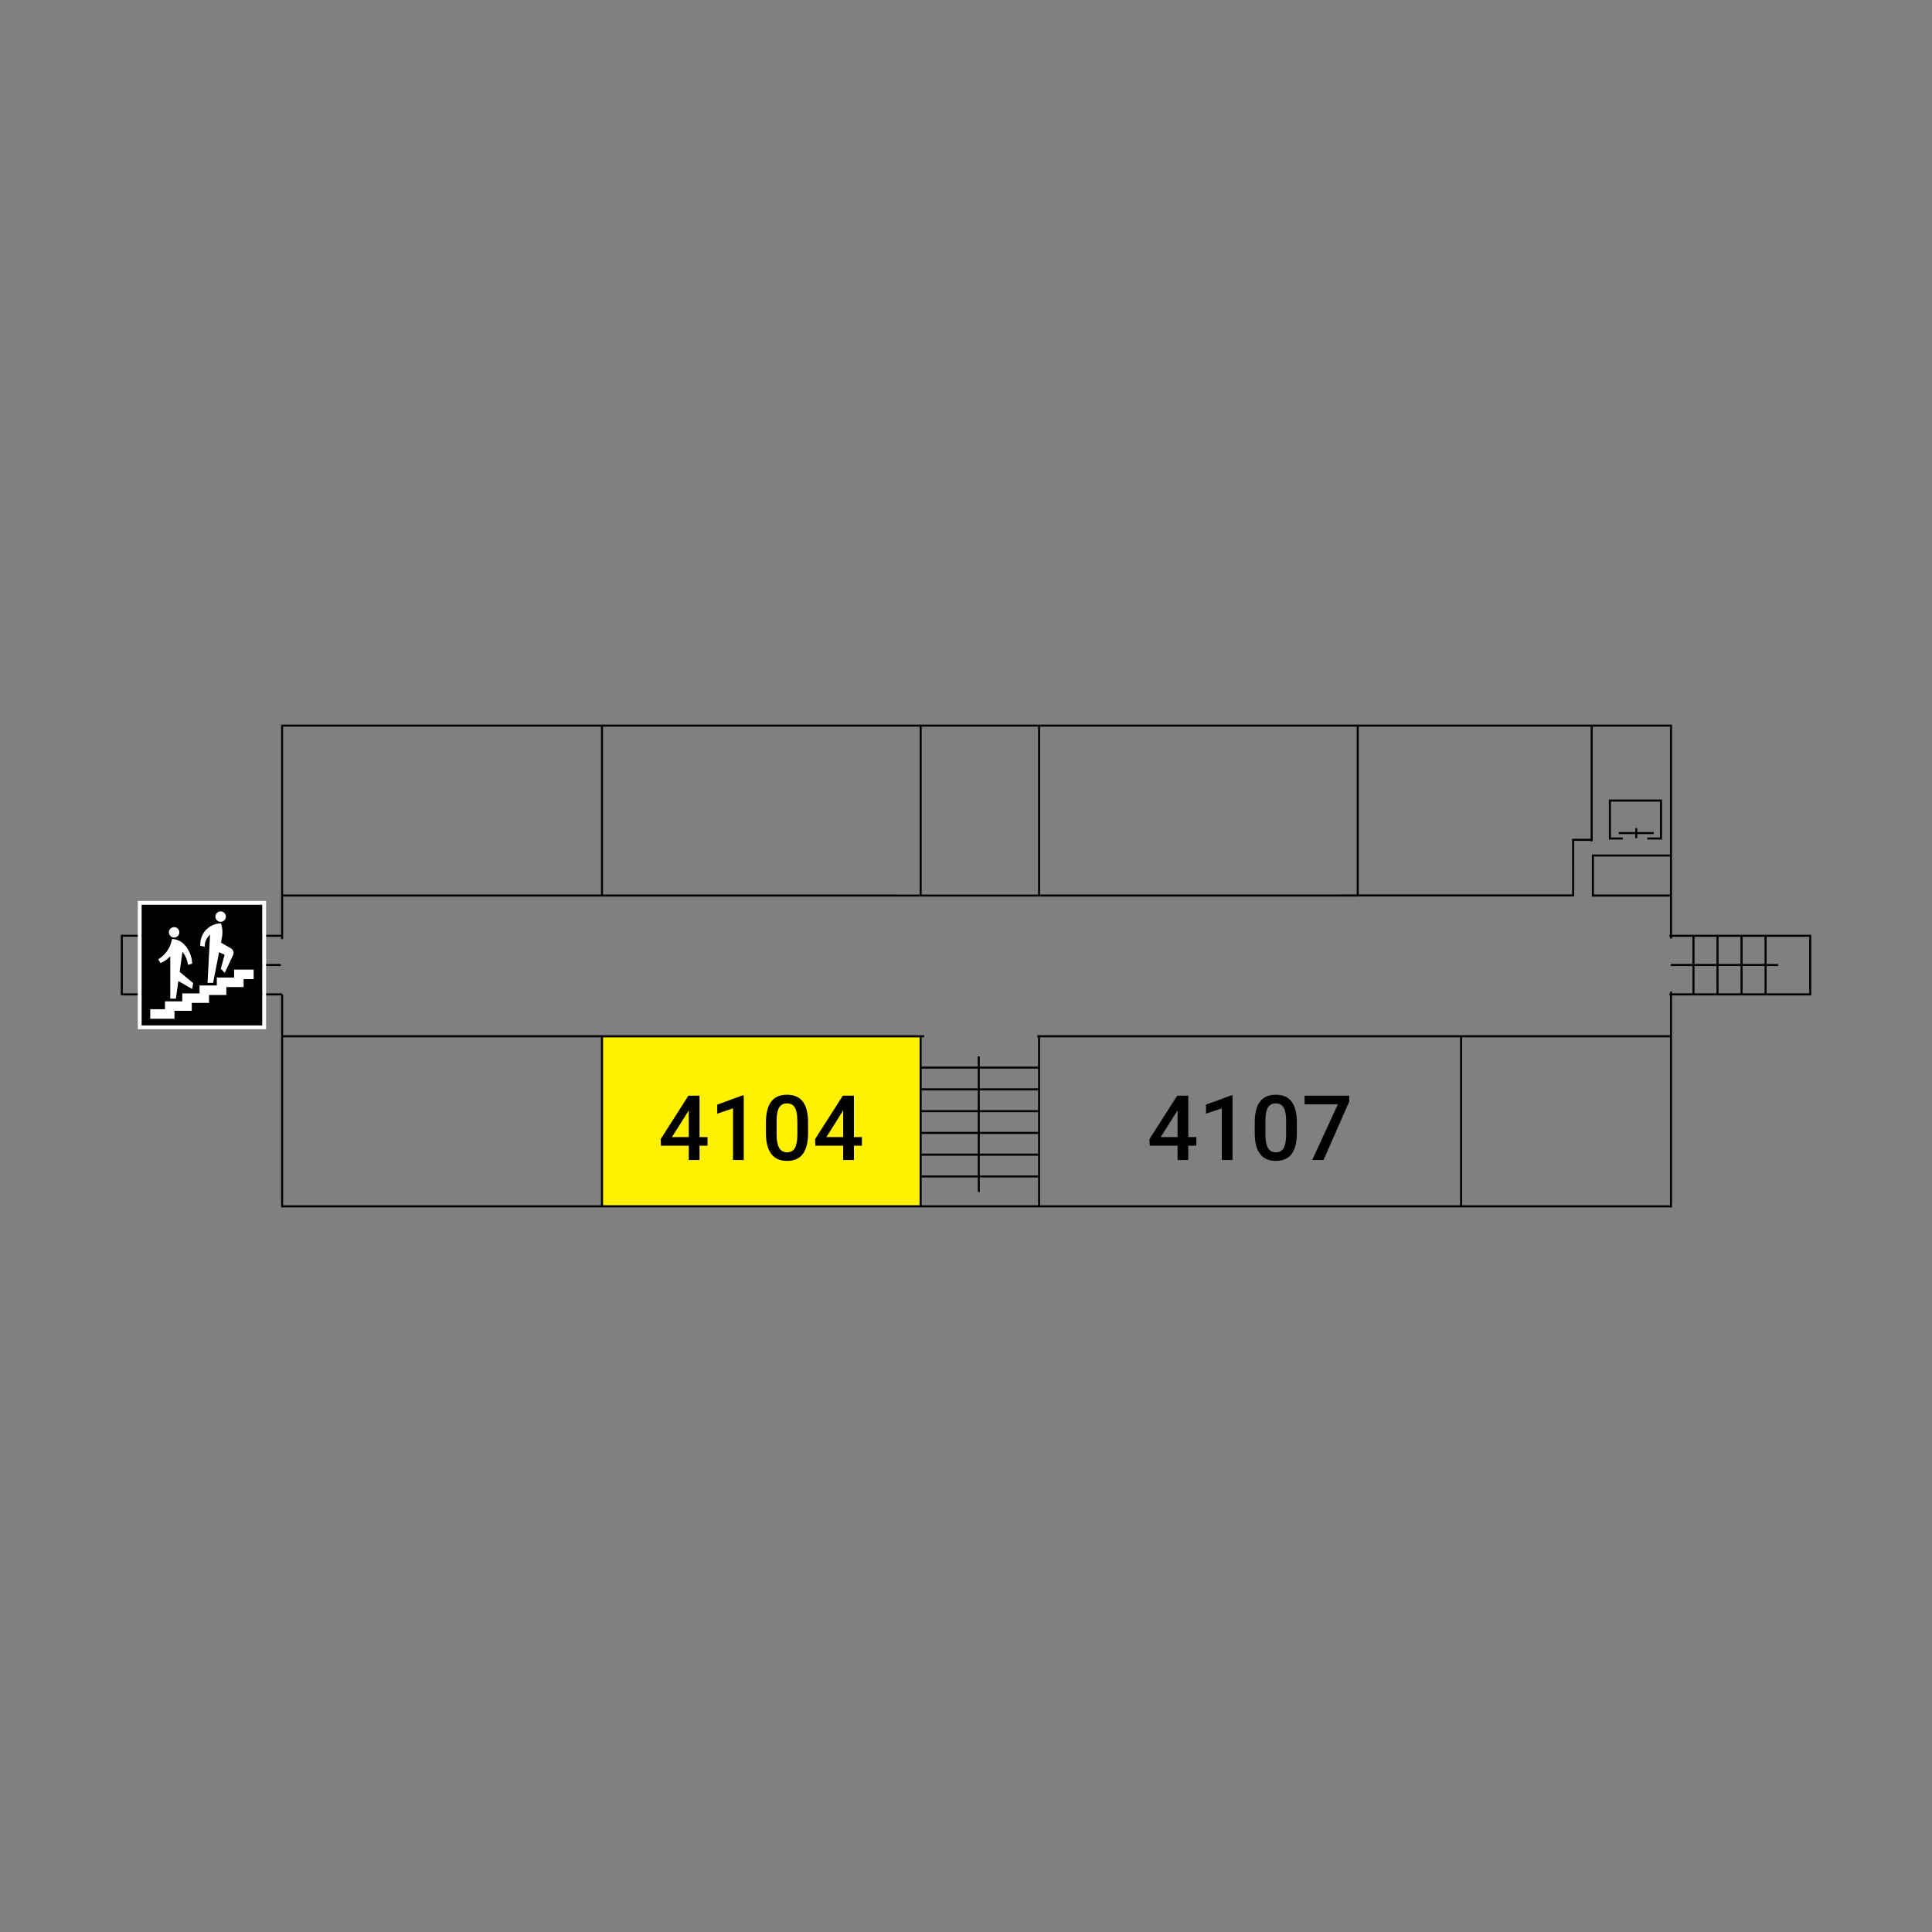 <svg xmlns="http://www.w3.org/2000/svg" viewBox="0 0 512 512">
  <rect x="0" y="0" width="512" height="512" fill="#808080" stroke="none"/>
  <path fill="#fff100" d="M159.8 274.89h83.91v44.54H159.8z"/>
  <path d="M443.1 247.72v-55.69H74.5v55.69H32v16.08h42.5v56.17h368.6V263.8H480v-16.08h-36.9Zm11.78.54v7.2h-5.82v-7.2h5.82Zm-94.8-55.69h61.46v29.71h-4.91v14.75h-56.55v-44.46Zm-84.44 0h83.9v44.46h-4.4v.03h-79.5v-44.49Zm-31.39 0h30.85v44.5h-30.85v-44.5Zm-84.45 0h83.91v44.5l-83.91-.01v-44.49Zm-84.77 0h84.23v44.49H75.02v-44.49ZM62.3 248.26h5.83v7.2H62.3v-7.2Zm-6.37 0h5.83v7.2h-5.83v-7.2Zm-6.37 0h5.83v7.2h-5.83v-7.2Zm-6.36 0h5.82v7.2H43.2v-7.2Zm116.05 71.16H75.03V274.9h84.22v44.53Zm84.46 0H159.8V274.9h83.9v44.53Zm31.39 0h-30.85v-7.38h14.87v3.85h.54v-3.85h15.44v7.38Zm-15.99-30.46v5.23h-14.86v-5.23h14.86Zm-14.86-.54v-5.22h14.86v5.22h-14.86Zm14.86 6.31v5.24h-14.86v-5.24h14.86Zm0 5.78v5.22h-14.86v-5.22h14.86Zm0 5.77v5.22h-14.86v-5.22h14.87Zm15.99 5.22h-15.44v-5.22h15.44v5.22Zm0-5.77h-15.44v-5.22h15.44v5.22Zm0-5.76h-15.44v-5.24h15.44v5.24Zm0-5.78h-15.44v-5.23h15.44v5.23Zm0-5.77h-15.44v-5.22h15.44v5.22Zm111.83 31h-111.3V274.9h111.3v44.53Zm55.63 0h-55.08V274.9h55.08v44.53Zm.55-56.17v-.47h-.54v.47h-.14v.55h.14v10.54H274.92v.55h.17v7.76h-15.44v-2.7h-.55v2.7h-14.86v-7.76h.67v-.55H75.03v-10.81h-.27v-.28H32.55v-15h10.1v7.22H40.8v.54h1.86v7.24h.54v-7.24h5.82v7.24h.54v-7.24h5.83v7.24h.54v-7.24h5.83v7.24h.54v-7.24h5.83v7.24h.54v-7.24h5.75v-.55h-5.75v-7.2h5.82v.61h.54V237.6h284.93v-.03h57.2l.01-14.74h4.37v.13h.54v-30.39h20.49v33.88h-20.7v11.16h20.7v10.1h-.14v.55h.14v.44h.54v-.44h5.4v7.2h-5.73v.55h5.74v7.24h.54v-7.24h5.82v7.24h-11.77Zm-.55-36.25v10.06H422.4V227h20.15Zm12.87 21.26h5.82v7.2h-5.82v-7.2Zm0 15V256h5.83v7.24h-5.83Zm6.37-15h5.82v7.2h-5.82v-7.2Zm0 15V256h5.83v7.24h-5.83Zm17.66-.01h-11.29v-7.24h3.04v-.54h-3.04v-7.21h11.29v14.99Z"/>
  <path d="M438.25 220.5h-4.36v-1.01h-.54v1.01h-4.36v.54h4.36v1.07h.54v-1.07h4.36v-.54z"/>
  <path d="M430.04 222.48v-.54h-3.12l-.01-9.51h13v9.51h-3.35v.54h3.89v-10.59l-14.08-.01v10.6h3.67zm-244.66 78.86h2.12v2.28h-2.12v3.8h-2.85v-3.8h-7.37l-.08-1.73 7.36-11.53h2.94v10.98Zm-7.31 0h4.46v-7.13l-.2.38-4.26 6.75Zm19.03 6.08h-2.84v-13.7l-4.18 1.42v-2.4l6.66-2.44h.36v17.12Zm17.05-7.18c0 2.45-.46 4.3-1.38 5.55s-2.31 1.86-4.19 1.86c-1.84 0-3.23-.6-4.16-1.82s-1.42-3.01-1.44-5.4v-2.95c0-2.45.46-4.29 1.38-5.52s2.32-1.84 4.2-1.84c1.87 0 3.26.6 4.18 1.8s1.39 2.98 1.4 5.36v2.96Zm-2.85-3.2c0-1.6-.22-2.77-.65-3.51s-1.14-1.12-2.09-1.12c-.93 0-1.61.35-2.05 1.06s-.67 1.81-.7 3.31v3.87c0 1.6.23 2.78.68 3.56s1.14 1.17 2.1 1.17c.9 0 1.58-.36 2.02-1.08s.67-1.86.7-3.4v-3.85Zm15 4.3h2.12v2.28h-2.12v3.8h-2.85v-3.8h-7.37l-.08-1.73 7.36-11.53h2.94v10.98Zm-7.31 0h4.46v-7.13l-.2.38-4.26 6.75Zm95.92 0h2.13v2.28h-2.13v3.8h-2.84v-3.8h-7.37l-.09-1.73 7.36-11.53h2.94v10.98Zm-7.3 0h4.46v-7.13l-.21.38-4.26 6.75Zm19.02 6.08h-2.83v-13.7l-4.19 1.42v-2.4l6.66-2.44h.36v17.12Zm17.05-7.18c0 2.45-.45 4.3-1.37 5.55s-2.32 1.86-4.2 1.86c-1.84 0-3.22-.6-4.16-1.82s-1.41-3.01-1.43-5.4v-2.95c0-2.45.46-4.3 1.37-5.52s2.32-1.84 4.2-1.84c1.87 0 3.26.6 4.18 1.8s1.4 2.98 1.41 5.36v2.96Zm-2.84-3.2c0-1.6-.22-2.77-.66-3.51s-1.13-1.12-2.09-1.12c-.93 0-1.6.35-2.05 1.06s-.66 1.8-.69 3.3v3.88c0 1.59.22 2.78.67 3.56s1.14 1.17 2.1 1.17c.91 0 1.59-.36 2.03-1.08s.66-1.86.69-3.4v-3.85Zm16.72-5.1-6.82 15.48h-2.99l6.8-14.78h-8.82v-2.28h11.83v1.58ZM37.52 239.75h32v32h-32z"/>
  <path fill="#fff" d="M69.52 239.75v32h-32v-32h32m1-1h-34v34h34v-34Z"/>
  <g fill="#fff">
    <path d="M62.04 256.96v2.1h-4.58v2.1h-4.58v2.1H48.3v2.1h-4.58v2.1h-3.9v2.52h6.42v-2.1h4.58v-2.1h4.58v-2.1h4.58v-2.1h4.58v-2.1h2.66v-2.52h-5.18zm-15.89-8.5a1.38 1.38 0 1 0 0-2.76 1.38 1.38 0 0 0 0 2.76Z"/>
    <path d="M45.12 253.42v11.24h1.49l.66-4.68 3.65 2.11.27-1.55-3.58-3 .74-5.26a6.2 6.2 0 0 1 1.44 3.41l1.13-.3a7.71 7.71 0 0 0-2.24-5.24 4.76 4.76 0 0 0-2.94-1.3.2.2 0 0 0-.2.17 7.74 7.74 0 0 1-3.6 5.2l.58 1.01a7.75 7.75 0 0 0 2.6-1.81Zm13.35-9.12a1.38 1.38 0 1 0 0-2.77 1.38 1.38 0 0 0 0 2.76Zm-4.21 6.58v-.1c0-1.23.55-2.33 1.41-3.08L55 260.46h1.48l1.58-8.12 1.46.68-1 3.73 1.05 1.06 2.2-4.71a1.38 1.38 0 0 0-.56-1.78l-2.65-1.53.24-1.27a7.7 7.7 0 0 0-.18-3.66.2.2 0 0 0-.2-.15 5.53 5.53 0 0 0-5.32 5.96l1.16.2Z"/>
  </g>
</svg>

